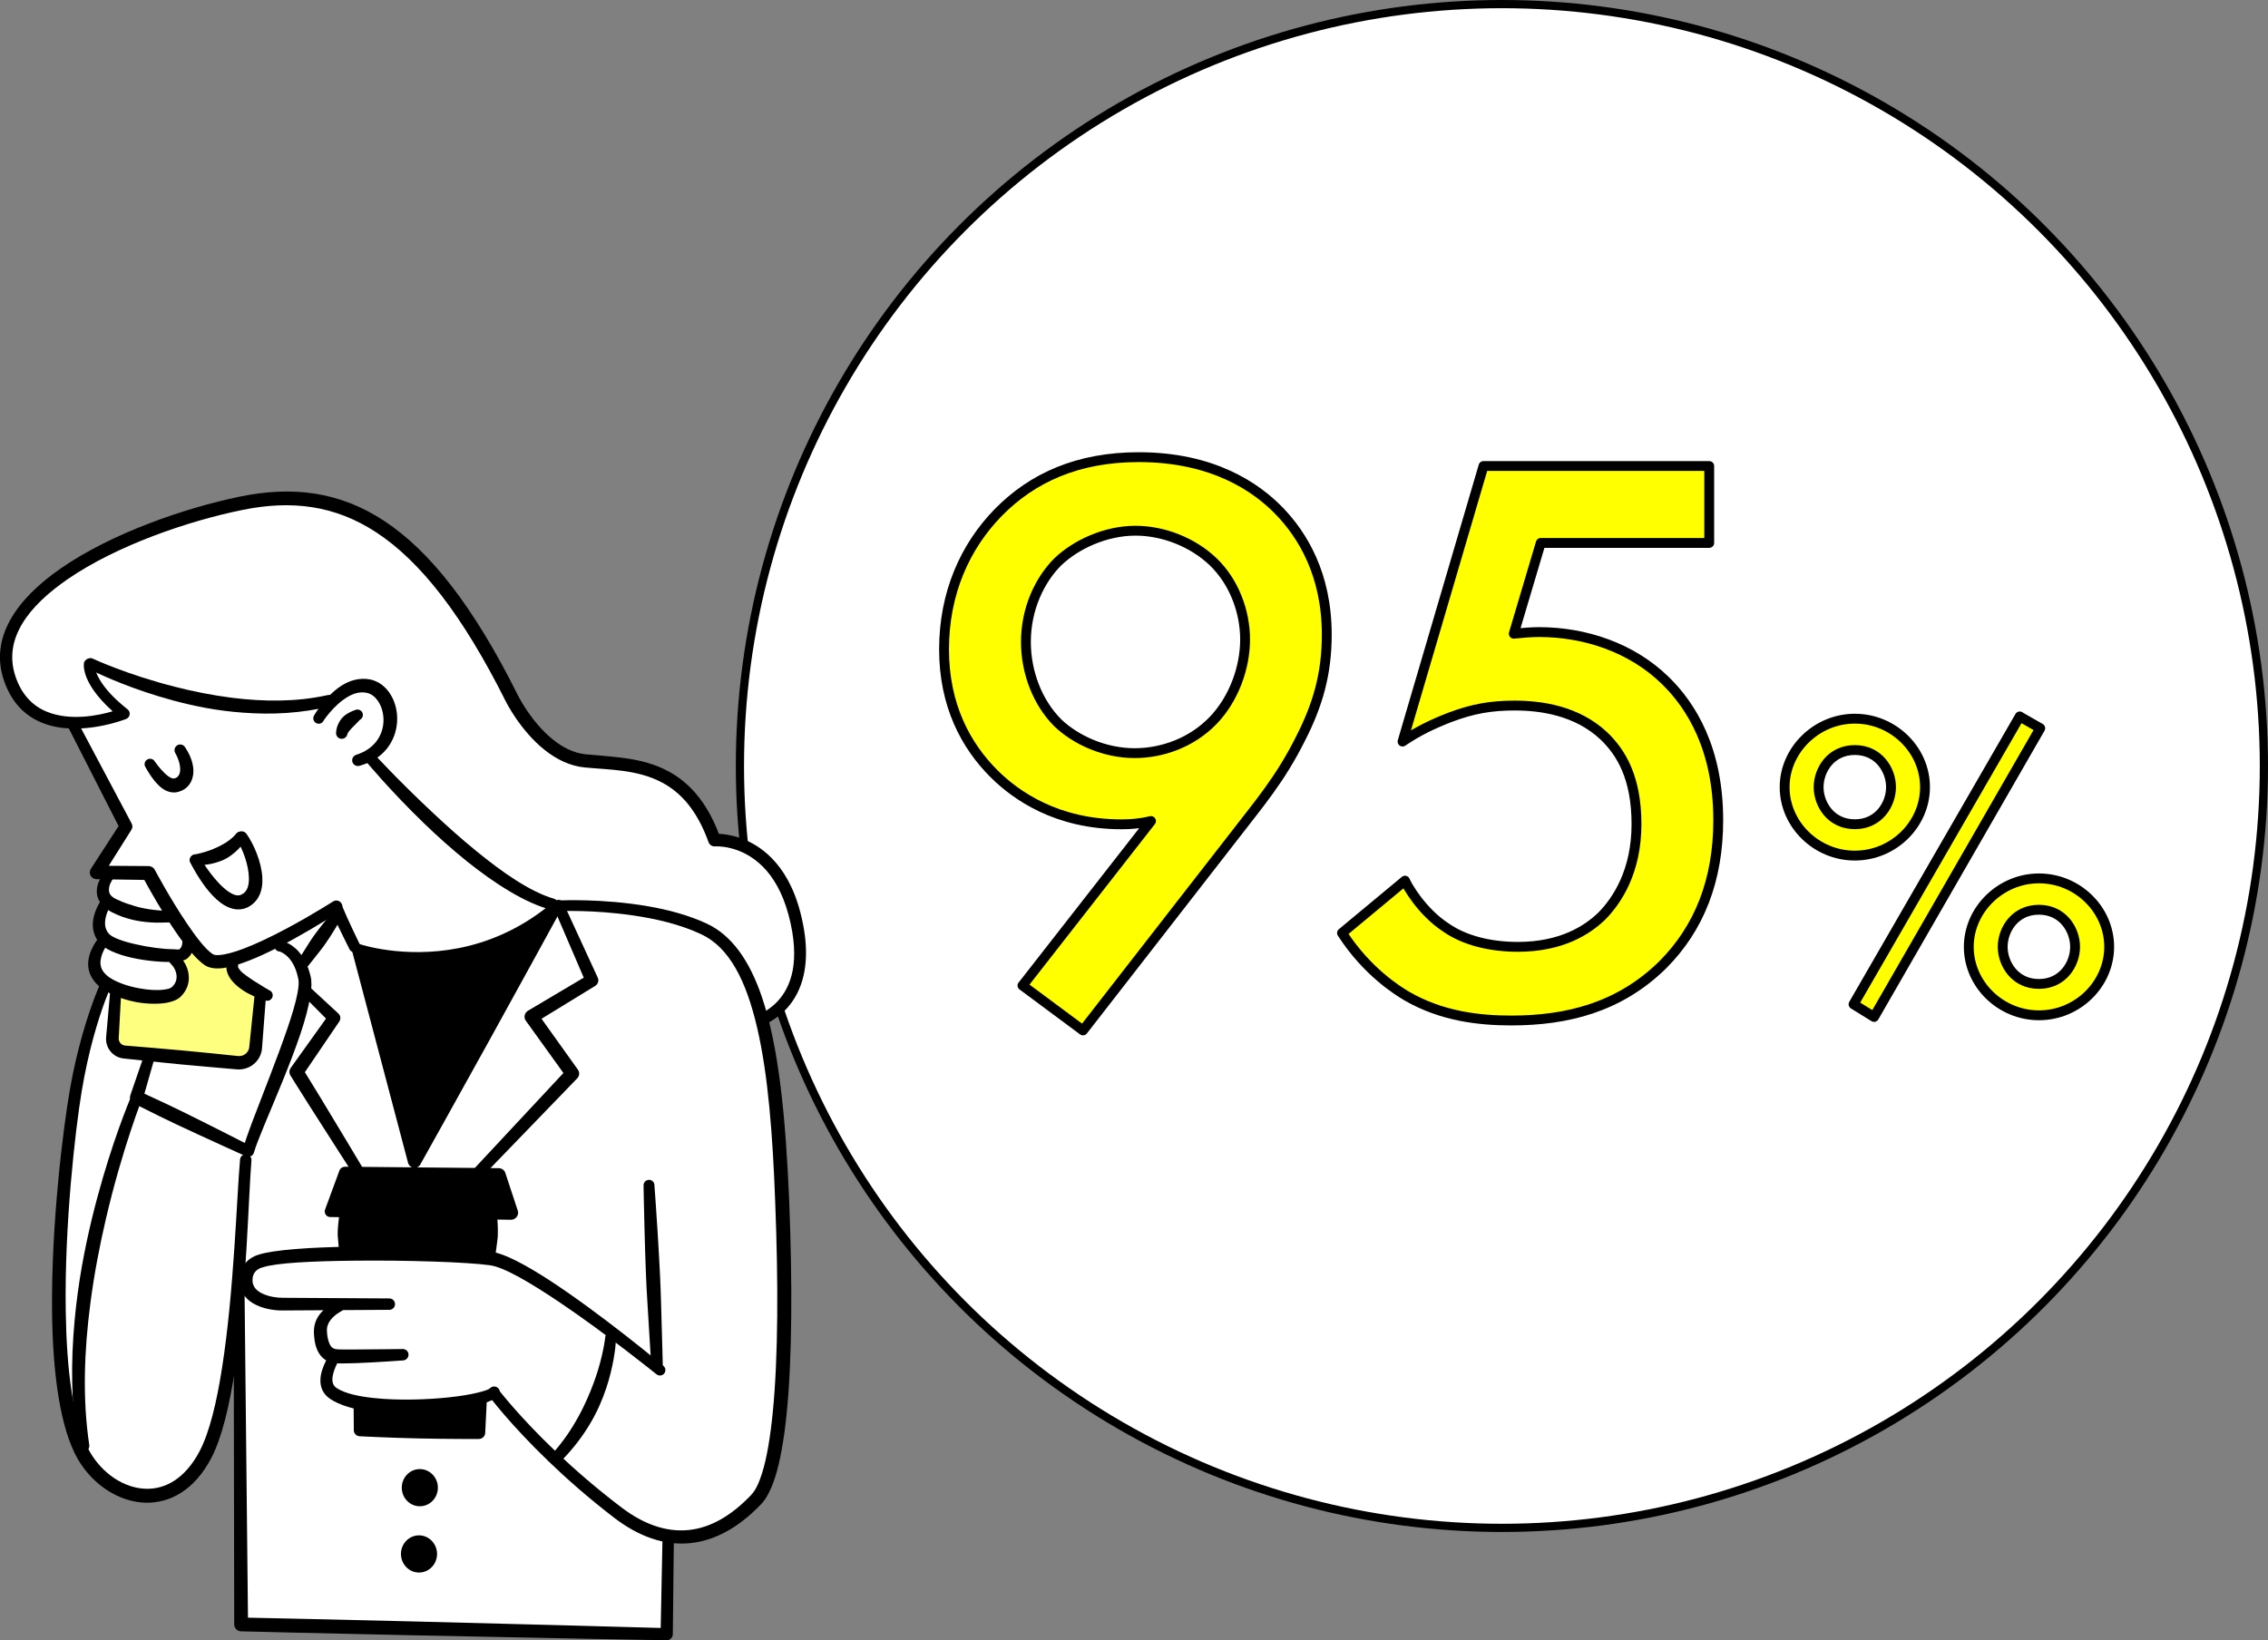 <?xml version="1.0" encoding="UTF-8"?>
<svg id="_レイヤー_2" data-name="レイヤー 2" xmlns="http://www.w3.org/2000/svg" viewBox="0 0 248.77 179.93">
  <rect x="0" y="0" width="248.77" height="179.93" fill="#808080" stroke="none"/>
  <defs>
    <style>
      .cls-1, .cls-2, .cls-3 {
        fill-rule: evenodd;
      }

      .cls-1, .cls-4 {
        fill: #fff;
      }

      .cls-5, .cls-3 {
        fill: #ff0;
      }

      .cls-4 {
        stroke-miterlimit: 10;
        stroke-width: .9px;
      }

      .cls-4, .cls-6 {
        stroke: #000;
      }

      .cls-6 {
        fill: none;
        stroke-linecap: round;
        stroke-linejoin: round;
        stroke-width: 1.08px;
      }

      .cls-3 {
        opacity: .5;
      }
    </style>
  </defs>
  <g id="_レイヤー_2-2" data-name="レイヤー 2">
    <g>
      <g>
        <circle class="cls-4" cx="164.74" cy="84.03" r="83.58"/>
        <g>
          <path class="cls-5" d="M112.17,108.1l14.08-18.03c-1.17.27-2.15.36-3.23.36-7.09,0-11.57-3.14-14-5.56-3.05-3.05-5.47-7.45-5.47-13.64s2.33-11.3,5.92-14.98c3.77-3.86,8.79-6.1,15.43-6.1,8.16,0,12.92,3.32,15.43,5.92,2.51,2.6,5.2,6.91,5.2,13.55,0,4.31-.99,7.71-2.87,11.39-2.24,4.49-4.58,7.18-7.27,10.68l-16.6,21.35-6.64-4.93ZM133.07,79.03c2.24-2.33,3.5-5.74,3.5-8.88s-1.26-6.37-3.5-8.52c-2.24-2.15-5.47-3.41-8.52-3.41-3.32,0-6.55,1.53-8.52,3.41-1.97,1.97-3.5,5.11-3.5,8.79,0,3.32,1.26,6.64,3.5,8.88,1.97,1.88,5.11,3.32,8.43,3.32,3.05,0,6.28-1.17,8.61-3.59Z"/>
          <path class="cls-5" d="M187.48,59.56h-18.48l-2.96,9.96c.9-.09,1.88-.18,2.78-.18,5.02,0,10.14,1.7,13.82,5.29,2.87,2.78,5.83,7.54,5.83,15.34,0,6.55-2.06,11.84-6.1,15.88-4.75,4.67-10.5,6.1-16.6,6.1-3.5,0-7.62-.45-11.48-2.69-.9-.54-4.31-2.6-7.09-6.91l6.91-5.74c.18.45,1.79,3.41,4.58,5.2,1.97,1.35,4.75,2.06,7.8,2.06,4.84,0,7.63-1.88,9.15-3.32,1.79-1.79,3.86-5.02,3.86-10.14s-1.7-7.89-3.59-9.69c-2.96-2.78-6.91-3.32-9.78-3.32-2.6,0-4.58.36-7,1.26-1.88.72-3.59,1.53-5.29,2.69l8.88-30.23h24.76v8.43Z"/>
          <path class="cls-5" d="M211.15,86.35c0,4.07-3.45,7.51-7.7,7.51s-7.7-3.45-7.7-7.51,3.49-7.51,7.7-7.51,7.7,3.4,7.7,7.51ZM207.42,86.35c0-1.87-1.34-4.07-3.97-4.07s-3.97,2.2-3.97,4.07,1.34,4.07,3.97,4.07,3.97-2.2,3.97-4.07ZM221.54,78.6l2.25,1.29-18.23,31.67-2.25-1.39,18.23-31.58ZM231.35,103.87c0,4.07-3.45,7.51-7.7,7.51s-7.7-3.44-7.7-7.51,3.49-7.51,7.7-7.51,7.7,3.4,7.7,7.51ZM227.61,103.87c0-1.87-1.34-4.07-3.97-4.07s-3.97,2.2-3.97,4.07,1.34,4.07,3.97,4.07,3.97-2.2,3.97-4.07Z"/>
        </g>
        <g>
          <path class="cls-6" d="M112.17,108.1l14.08-18.03c-1.17.27-2.15.36-3.23.36-7.09,0-11.57-3.14-14-5.56-3.05-3.05-5.47-7.45-5.47-13.64s2.33-11.3,5.92-14.98c3.77-3.86,8.79-6.1,15.43-6.1,8.16,0,12.92,3.32,15.43,5.92,2.51,2.6,5.2,6.91,5.2,13.55,0,4.31-.99,7.71-2.87,11.39-2.24,4.49-4.58,7.18-7.27,10.68l-16.6,21.35-6.64-4.93ZM133.07,79.03c2.24-2.33,3.5-5.74,3.5-8.88s-1.26-6.37-3.5-8.52c-2.24-2.15-5.47-3.41-8.52-3.41-3.32,0-6.55,1.53-8.52,3.41-1.97,1.97-3.5,5.11-3.5,8.79,0,3.32,1.26,6.64,3.5,8.88,1.97,1.88,5.11,3.32,8.43,3.32,3.05,0,6.28-1.17,8.61-3.59Z"/>
          <path class="cls-6" d="M187.48,59.56h-18.48l-2.96,9.96c.9-.09,1.88-.18,2.78-.18,5.02,0,10.14,1.7,13.82,5.29,2.87,2.78,5.83,7.54,5.83,15.34,0,6.55-2.06,11.84-6.1,15.88-4.75,4.67-10.5,6.1-16.6,6.1-3.5,0-7.62-.45-11.48-2.69-.9-.54-4.31-2.6-7.09-6.91l6.91-5.74c.18.45,1.79,3.41,4.58,5.2,1.97,1.35,4.75,2.06,7.8,2.06,4.84,0,7.63-1.88,9.15-3.32,1.79-1.79,3.86-5.02,3.86-10.14s-1.7-7.89-3.59-9.69c-2.96-2.78-6.91-3.32-9.78-3.32-2.6,0-4.58.36-7,1.26-1.88.72-3.59,1.53-5.29,2.69l8.88-30.23h24.76v8.43Z"/>
          <path class="cls-6" d="M211.15,86.35c0,4.07-3.45,7.51-7.7,7.51s-7.7-3.45-7.7-7.51,3.49-7.51,7.7-7.51,7.7,3.4,7.7,7.51ZM207.42,86.35c0-1.87-1.34-4.07-3.97-4.07s-3.97,2.2-3.97,4.07,1.34,4.07,3.97,4.07,3.97-2.2,3.97-4.07ZM221.54,78.6l2.25,1.29-18.23,31.67-2.25-1.39,18.23-31.58ZM231.35,103.87c0,4.07-3.45,7.51-7.7,7.51s-7.7-3.44-7.7-7.51,3.49-7.51,7.7-7.51,7.7,3.4,7.7,7.51ZM227.61,103.87c0-1.87-1.34-4.07-3.97-4.07s-3.97,2.2-3.97,4.07,1.34,4.07,3.97,4.07,3.97-2.2,3.97-4.07Z"/>
        </g>
      </g>
      <g>
        <path class="cls-1" d="M7.93,79.37l5.89,10.88-2.85,5.09.54,1.62.07,2.06s-1.9,1.35-.19,4.11c0,0-3.3,1.31.02,4.61,0,0-4.68,12.43-4.45,22.85,0,0-2.21,20.59,2.11,28.56,4.32,7.97,9.42,3.96,10.22,4.23,0,0,4.54-1.38,6.59-16.06l.59,31.07,46.16.98.59-10.43s7.76-.65,10.49-6.1c0,0,2.38-6.58,2.24-22.93,0,0-.14-21.12-2.2-27.76,0,0,6.03-4.1,3.41-12.44,0,0-1.09-6.19-8.77-7.5,0,0-1.52-7.06-8.08-7.82-6.57-.75-8.18-1.52-9.99-2.68-1.81-1.15-3.76-4.24-5.63-7.84-1.87-3.6-5.88-10.1-9.89-13.65,0,0-6.38-6.63-15.8-5.23-9.43,1.4-18.31,5.47-22.47,8.21-4.16,2.74-8.19,9-4.26,13.61,3.04,3.56,5.65,2.56,5.65,2.56Z"/>
        <path class="cls-2" d="M37.8,137.3l-.06-4.01s-1.43-.41-1.44-.43c-.01-.01,1.74-3.96,1.74-3.96l16.31-.02,1.81,3.85-2.04.35-.32,4.79-15.99-.56Z"/>
        <path class="cls-2" d="M39.51,153.85l.15,2.7,12.73.39.41-3.66s-8.96,1.68-13.29.57Z"/>
        <polygon class="cls-3" points="13.1 115.19 26.79 116.58 27.2 115.28 29.08 109.74 26.17 107.2 25.63 105.26 21.13 104.29 18.75 105.74 20.02 107.66 18.22 110.01 14.95 109.2 13.28 108.91 12.34 113.35 13.1 115.19"/>
        <path class="cls-2" d="M9.21,72.75s-.24,1.1,1.04,2.95c.46.67,1.13,1.45,2.11,2.33-1.56.46-4.64,1.1-7.21.05-1.46-.59-2.74-1.76-3.45-3.87-1.39-4.12,1.43-7.73,5.76-10.7,5.4-3.7,13.22-6.37,19.14-7.57,5.29-1.08,10.1-.56,14.73,2.5,4.8,3.17,9.4,9.02,14.15,18.51,0,0,1.59,3.22,4.3,5.35,1.24.98,2.71,1.73,4.35,1.89,2.69.26,5.78.21,8.5,1.66,2.03,1.08,3.82,3.01,5.09,6.54.11.3.4.48.71.46,0,0,2.81-.22,5.24,2.22,1.13,1.13,2.16,2.82,2.83,5.32.68,2.56.73,4.53.45,6.05-.61,3.24-2.78,4.34-3.27,4.66-.29.19-.38.57-.19.87.19.29.57.38.86.19.51-.32,2.51-1.36,3.5-4.14.64-1.8.87-4.35-.07-7.96-.73-2.8-1.9-4.67-3.15-5.94-2.21-2.24-4.7-2.6-5.78-2.65-1.4-3.67-3.38-5.7-5.56-6.87-2.88-1.55-6.16-1.56-9.03-1.85-1.36-.14-2.56-.78-3.57-1.59-2.44-1.94-3.87-4.86-3.87-4.86,0,0,0,0,0,0-4.89-9.83-9.68-15.85-14.64-19.13-4.99-3.3-10.18-3.86-15.88-2.69-6.09,1.26-14.11,4.04-19.64,7.88-4.9,3.39-7.83,7.64-6.22,12.31.87,2.54,2.45,3.94,4.23,4.64,4.04,1.61,9.17-.44,9.17-.44.21-.08.35-.27.38-.49.03-.22-.05-.44-.23-.57-1.35-1.07-2.21-2-2.75-2.78-.92-1.32-.86-2.07-.86-2.07.05-.32-.17-.63-.49-.69-.33-.05-.63.17-.69.49Z"/>
        <path class="cls-2" d="M9.65,73.33s2.49,1.32,6.32,2.6c1.92.64,4.17,1.28,6.61,1.73,1.31.24,2.68.42,4.08.52,3.14.24,6.42.08,9.58-.71.34-.08.54-.42.46-.76-.08-.34-.42-.54-.75-.46-3.48.78-7.1.72-10.48.3-2.21-.28-4.33-.71-6.24-1.2-5.28-1.33-9.04-3.09-9.04-3.09-.3-.15-.65-.03-.8.27-.15.3-.03.65.27.8Z"/>
        <path class="cls-2" d="M40.06,83.43s2.7,3.27,6.45,6.89c1.45,1.4,3.06,2.85,4.72,4.18,3.12,2.5,6.43,4.58,9.2,5.3.33.09.68-.11.77-.44.09-.33-.11-.68-.44-.77-2.61-.76-5.65-2.88-8.58-5.28-1.62-1.32-3.2-2.74-4.64-4.09-3.76-3.5-6.58-6.58-6.58-6.58-.22-.25-.59-.27-.84-.06-.25.22-.27.59-.06.84Z"/>
        <path class="cls-2" d="M36.56,100.45c.56,1.27,1.77,3.67,1.77,3.67.15.31.53.44.84.29s.44-.53.28-.84c0,0-1.36-2.8-1.81-3.92-.03-.07-.06-.15-.08-.21,0-.14-.05-.24-.09-.31-.09-.15-.24-.33-.55-.34-.04,0-.15-.01-.31.06-.04.02-.1.05-.16.1-.02,0-.03.02-.05.03-.19.12-.61.38-1.17.72-1.92,1.16-5.61,3.28-8.56,4.39-1,.37-1.9.63-2.61.68-.31.02-.57.01-.74-.11-.82-.56-1.82-1.88-2.8-3.33-1.85-2.72-3.54-5.91-3.54-5.91-.13-.25-.39-.4-.67-.41l-4.38-.03,2.48-3.94c.14-.21.15-.48.03-.7l-5.79-10.9c-.15-.29-.51-.41-.81-.26-.29.15-.41.51-.25.81l5.42,10.63-3.04,4.69c-.15.23-.16.52-.03.75.13.24.38.39.64.39l5.25.08c.52.96,1.91,3.46,3.41,5.65,1.11,1.63,2.3,3.08,3.22,3.7.46.31,1.15.43,2.02.32,1.56-.21,3.82-1.15,6.01-2.27,2.5-1.28,4.91-2.76,6.06-3.49ZM37.45,99.8c-.05.09-.12.15-.2.2l.03-.02c.1-.07.14-.13.15-.15l.02-.03Z"/>
        <path class="cls-2" d="M35.46,79.1s1.12-1.74,2.69-2.66c.63-.37,1.35-.6,2.1-.43.51.11.92.46,1.23.92.46.7.68,1.65.55,2.6-.19,1.35-1.08,2.68-2.95,3.27-.33.1-.52.44-.43.78.1.33.44.52.78.43,2.53-.69,3.75-2.46,4.06-4.25.23-1.33-.06-2.68-.71-3.67-.53-.81-1.3-1.38-2.21-1.56-1.14-.21-2.22.11-3.15.71-1.78,1.15-2.97,3.25-2.97,3.25-.17.28-.08.65.21.82.28.17.65.07.82-.21Z"/>
        <path class="cls-2" d="M38.93,77.9s-.39.12-.87.41c-.17.11-.34.24-.5.41-.11.12-.22.26-.3.4-.21.36-.37.75-.39,1.19-.06.34.16.67.5.73.34.06.67-.16.73-.5.06-.19.19-.32.31-.47.12-.16.27-.29.4-.42.37-.38.67-.69.67-.69.29-.15.41-.51.26-.8-.15-.29-.51-.41-.8-.26Z"/>
        <path class="cls-2" d="M15.95,84.14s.79,1.54,1.78,2.3c.5.38,1.06.55,1.59.48.96-.16,1.67-.81,1.85-1.83.15-.81-.06-1.91-.87-3.12-.18-.29-.57-.39-.86-.21-.29.18-.39.57-.21.86.39.71.55,1.34.53,1.86-.01.5-.26.86-.68.92-.13.02-.26-.03-.39-.1-.21-.11-.41-.27-.6-.45-.62-.59-1.11-1.31-1.11-1.31-.16-.29-.53-.39-.82-.22-.29.16-.39.53-.22.81Z"/>
        <path class="cls-2" d="M21.46,94.92s.65.05,1.57-.13c.45-.09.97-.23,1.5-.47.28-.13.56-.29.82-.49.57-.41,1.11-.94,1.54-1.62.2-.28.14-.67-.14-.87-.28-.2-.67-.14-.87.14-.46.56-1.03.93-1.57,1.22-.38.21-.75.37-1.1.51-.99.38-1.78.51-1.78.51-.33,0-.59.28-.59.61,0,.33.28.59.61.59Z"/>
        <path class="cls-2" d="M20.88,94.64s.71,1.44,1.73,2.77c.48.62,1.02,1.2,1.6,1.63.92.68,1.91.93,2.83.55,1.31-.58,1.83-1.87,1.73-3.38-.1-1.68-.95-3.63-1.73-4.73-.19-.29-.58-.36-.87-.17-.29.19-.36.58-.17.87.62.97,1.26,2.66,1.3,4.09.02.83-.14,1.59-.87,1.89-.27.12-.55.07-.84-.05-.35-.15-.7-.4-1.03-.69-1.44-1.27-2.63-3.34-2.63-3.34-.16-.29-.52-.4-.81-.25-.29.16-.4.52-.25.81Z"/>
        <path class="cls-2" d="M39.23,104.13s11.19,3.97,21.42-4.19l-15.17,27.44-6.25-23.25Z"/>
        <path class="cls-2" d="M39.42,103.54c-.21-.08-.44-.03-.61.13-.16.16-.23.4-.17.62h-.03l6.15,23.28c.08.29.32.5.62.54.3.04.59-.11.73-.38,0,0,3.83-6.84,7.62-13.7,3.79-6.86,7.55-13.74,7.55-13.74.17-.3.1-.69-.17-.91s-.65-.23-.93-.01c-3.33,2.68-6.77,4.03-9.86,4.64-6.11,1.2-10.9-.45-10.9-.45v-.03ZM40.12,105.01c1.83.46,5.77,1.19,10.46.31,2.49-.46,5.19-1.37,7.9-3-1.46,2.62-3.78,6.79-6.09,10.96-2.68,4.85-5.35,9.71-6.68,12.14,0,0-5.59-20.42-5.59-20.42h0Z"/>
        <path class="cls-2" d="M11.44,95.75s-.37.42-.62,1.01c-.15.38-.24.82-.19,1.28.08.68.48,1.4,1.56,1.99.42.22.84.4,1.25.55.69.24,1.36.4,1.98.49,1.61.25,2.86.1,3.28.12.34.02.64-.24.66-.59.02-.35-.24-.64-.59-.66-.4-.04-1.58,0-3.1-.32-.54-.11-1.12-.28-1.73-.49-.36-.13-.73-.27-1.1-.45-.54-.24-.81-.52-.87-.85-.13-.67.36-1.32.36-1.32.21-.26.17-.63-.08-.84-.25-.21-.63-.17-.84.08Z"/>
        <path class="cls-2" d="M19.72,104.08h0c.05.15-.41.05-.74.05-1.04,0-2.66-.21-4.13-.55-.71-.16-1.39-.35-1.95-.58-.41-.17-.75-.34-.95-.56-.38-.43-.46-.92-.42-1.38.08-.89.56-1.65.56-1.65.19-.27.12-.64-.15-.83-.27-.19-.64-.12-.83.15,0,0-.91,1.26-.93,2.67-.01.66.18,1.35.67,1.97.3.37.81.72,1.46,1.01.62.28,1.39.52,2.21.7,1.6.35,3.36.49,4.49.44.71-.03,1.22-.16,1.43-.3.35-.24.58-.58.7-.94.23-.7.09-1.47.09-1.47-.06-.34-.38-.57-.72-.51-.34.06-.57.38-.51.72,0,0,.04.35-.05.7-.04.13-.1.26-.21.35ZM19.72,104.08s-.02.02-.04.03c.01,0,.03-.04.04-.03Z"/>
        <path class="cls-2" d="M10.93,102.76s-1.29,1.43-1.26,3.05c.01.72.28,1.47.98,2.18.96.94,2.63,1.63,4.29,1.94,1.19.22,2.38.23,3.27.09.7-.12,1.25-.35,1.57-.65.73-.69,1-1.55.92-2.38-.08-.84-.5-1.65-1.13-2.18-.26-.23-.65-.2-.88.06s-.2.65.06.88c.36.33.59.83.62,1.33.02.44-.14.88-.54,1.22-.17.15-.47.21-.84.26-.76.11-1.76.04-2.77-.15-.66-.12-1.33-.3-1.94-.54-.64-.25-1.22-.54-1.63-.93-.54-.49-.68-1.04-.62-1.56.11-1,.8-1.83.8-1.83.22-.25.2-.63-.05-.85-.25-.22-.63-.19-.84.05Z"/>
        <path class="cls-2" d="M12.08,108.82l-.44,4.97c-.05.59.14,1.13.49,1.56.35.43.86.71,1.45.77h0c1.45.15,3.8.41,6.19.64,2.31.22,4.65.41,6.2.55.34.03.68-.01,1-.11.32-.1.62-.26.88-.48.26-.22.47-.48.62-.78.15-.29.25-.62.27-.96l.44-5.75c.03-.35-.22-.65-.57-.68-.34-.03-.65.22-.68.57l-.59,5.74c-.01.15-.06.29-.13.42-.07.13-.17.24-.28.33-.11.09-.25.16-.38.2-.14.04-.28.05-.43.04-1.55-.16-3.88-.41-6.19-.62-2.39-.22-4.75-.41-6.2-.53-.21-.02-.39-.11-.51-.25-.13-.15-.21-.34-.2-.55l.27-4.98c.02-.33-.22-.61-.55-.64-.33-.02-.62.22-.64.55Z"/>
        <path class="cls-2" d="M29.53,108.63s-.73-.42-1.56-.95c-.32-.21-.66-.43-.97-.66-.3-.22-.58-.43-.74-.68-.08-.12-.17-.22-.15-.34.07-.34-.14-.67-.48-.74-.34-.07-.67.14-.74.48-.14.5,0,1.02.33,1.54.2.32.5.64.85.93.35.29.75.56,1.15.77.96.51,1.87.76,1.87.76.31.13.65-.02.78-.33.12-.31-.02-.65-.33-.78Z"/>
        <path class="cls-2" d="M30.62,104.37s.75.17,1.38,1.13c.3.46.56,1.08.73,1.92.07.38.02.9-.1,1.53-.2,1.08-.62,2.45-1.13,3.94-.57,1.66-1.25,3.48-1.93,5.24-1.3,3.39-2.57,6.55-2.93,7.98-.09.34.11.68.44.77.33.09.68-.11.77-.44.4-1.39,1.77-4.45,3.11-7.75.72-1.77,1.43-3.6,2-5.29.53-1.58.91-3.04,1.09-4.19.13-.85.15-1.56.03-2.06-.31-1.34-.83-2.21-1.35-2.79-.95-1.05-1.94-1.16-1.94-1.16-.33-.05-.63.18-.68.5-.05.33.18.63.5.68Z"/>
        <path class="cls-2" d="M15.72,116.01l-1.43,4.16c-.11.34.05.7.37.86,0,0,1.2.62,2.85,1.43.59.29,1.24.6,1.91.92,3.35,1.57,7.24,3.32,7.24,3.32.31.15.69.02.84-.29.15-.31.02-.69-.29-.84,0,0-3.8-1.95-7.11-3.58-.67-.33-1.32-.64-1.91-.92-.99-.47-1.83-.85-2.35-1.09l1.03-3.62c.1-.31-.08-.65-.39-.75-.31-.1-.65.07-.75.39Z"/>
        <path class="cls-2" d="M61.37,99.95s3.68-.16,7.97.46c2.53.36,5.28.99,7.6,2.09,3.09,1.46,4.92,5.13,6.11,10.25,1.2,5.14,1.71,11.73,1.98,19.15.34,8.61.34,16.92-.27,23.06-.27,2.71-.65,5-1.18,6.68-.33,1.05-.71,1.86-1.18,2.35-2.23,2.35-4.51,3.6-6.81,3.85-2.49.27-4.97-.62-7.38-2.44-2.8-2.12-5.19-4.21-7.15-6.07-4.14-3.94-6.36-6.86-6.36-6.86-.21-.28-.6-.33-.88-.12-.28.21-.33.6-.12.88,0,0,2.24,3.01,6.45,7.06,1.98,1.91,4.4,4.05,7.23,6.22,2.72,2.08,5.54,3.06,8.36,2.77,2.6-.27,5.2-1.62,7.73-4.25.59-.61,1.1-1.6,1.53-2.91.57-1.76.99-4.15,1.28-6.98.63-6.2.63-14.58.29-23.27-.38-9.15-1.13-17.06-3.03-22.59-1.35-3.93-3.29-6.69-6.02-7.96-1.95-.91-4.19-1.51-6.37-1.89-5.08-.89-9.83-.65-9.83-.65-.33.02-.59.3-.57.63.02.33.3.59.63.57Z"/>
        <path class="cls-2" d="M70.59,130.04s.03,2.13.11,4.99c.04,1.52.09,3.25.16,4.99.04,1.01.1,2.02.16,2.99.22,3.81.43,6.97.43,6.97.02.35.31.61.65.6.35-.02.61-.31.6-.65,0,0-.07-3.17-.19-6.98-.03-.97-.06-1.98-.11-2.99-.08-1.73-.19-3.46-.28-4.98-.18-2.86-.34-4.98-.34-4.98-.01-.33-.29-.59-.62-.57-.33.02-.59.3-.57.62Z"/>
        <path class="cls-2" d="M72.76,149.83s-6.89-5.75-12.56-9.43c-2.55-1.65-4.87-2.88-6.26-3.08-2.53-.36-9.29-.64-15.29-.56-4.56.06-8.69.35-10.28.88-.2.05-1.07.34-1.62,1.13-.32.46-.55,1.08-.48,1.94.09,1,.63,1.72,1.4,2.21,1,.64,2.4.86,3.36.84l11.67-.07c.35,0,.63-.28.63-.62,0-.35-.28-.63-.62-.63l-11.69-.07c-.63,0-1.49-.11-2.21-.45-.57-.26-1.05-.67-1.11-1.34-.03-.44.07-.76.23-.98.31-.44.81-.55.81-.55.02,0,.05-.01.07-.02,1.51-.5,5.48-.68,9.86-.73,5.92-.07,12.57.15,15.07.5,1.6.22,4.51,1.97,7.56,4.01,5.2,3.5,10.71,7.95,10.71,7.95.26.21.63.17.84-.08.21-.26.17-.63-.08-.84Z"/>
        <path class="cls-2" d="M36.9,142.78s-1.24.5-1.95,1.57c-.32.47-.52,1.06-.52,1.74.02,1.1.24,1.86.57,2.38.41.65.99.97,1.67,1.07.31.04,1.23.04,2.34,0,2.21-.08,5.2-.3,5.2-.3.35-.02.61-.31.6-.65-.01-.35-.31-.61-.65-.6,0,0-2.97.04-5.18.05-1,0-1.83.01-2.11-.03-.3-.04-.55-.21-.71-.56-.16-.34-.27-.81-.3-1.41-.03-.49.14-.9.38-1.21.47-.62,1.13-.95,1.13-.95.3-.13.44-.48.31-.79-.13-.3-.48-.44-.79-.31Z"/>
        <path class="cls-2" d="M36.26,148.43s-1.04,1.46-1.11,2.84c-.05.82.22,1.6,1.02,2.16,1.04.72,2.69,1.2,4.6,1.44,1.45.18,3.04.23,4.62.17,2.83-.1,5.59-.51,7.32-.99.98-.27,1.65-.6,1.93-.89.24-.24.24-.64,0-.88-.24-.24-.64-.24-.88,0-.2.19-.7.33-1.38.5-1.67.41-4.32.7-7.02.75-1.51.03-3.03-.02-4.41-.17-1.65-.18-3.09-.49-4.01-1.08-.49-.31-.53-.82-.45-1.31.16-.95.75-1.85.75-1.85.19-.27.12-.64-.15-.83-.27-.19-.64-.12-.83.15Z"/>
        <path class="cls-2" d="M66.38,146.75s-.15,1.41-.76,3.46c-.3.99-.71,2.13-1.25,3.33-.28.62-.59,1.27-.95,1.91-.74,1.35-1.67,2.74-2.87,4.06-.24.25-.23.64.02.88.25.24.64.23.88-.02,1.35-1.34,2.43-2.77,3.27-4.18.4-.68.76-1.36,1.05-2.03.57-1.29.96-2.52,1.22-3.59.56-2.24.58-3.77.58-3.77.02-.33-.23-.61-.56-.63-.33-.02-.61.23-.63.56Z"/>
        <path class="cls-2" d="M11.07,107.74s-1,2.14-2.04,5.8c-.48,1.69-.96,3.7-1.36,5.96-.74,4.25-2.06,14.79-1.96,24.38.07,6.62.85,12.79,2.85,16.23,1.63,2.78,4.49,4.66,7.39,4.74,2.63.06,5.34-1.31,7.22-4.89,1.16-2.22,2-5.74,2.6-9.71,1.27-8.46,1.48-19,1.81-22.94.03-.35-.22-.65-.57-.68s-.65.22-.68.57c-.36,3.92-.65,14.41-1.97,22.83-.59,3.78-1.38,7.13-2.5,9.23-1.56,2.93-3.72,4.13-5.87,4.06-2.41-.07-4.75-1.68-6.1-3.99-1.92-3.27-2.58-9.16-2.68-15.47-.15-9.49,1.05-19.93,1.75-24.14.37-2.22.82-4.19,1.27-5.85.97-3.55,1.92-5.63,1.92-5.63.14-.3,0-.65-.29-.79-.3-.14-.65,0-.79.29Z"/>
        <path class="cls-2" d="M14.57,119.84s-1.64,3.72-3.29,9.37c-.82,2.81-1.66,6.11-2.29,9.66-.34,1.91-.61,3.89-.8,5.91-.43,4.58-.41,9.36.36,13.93.05.34.38.57.72.52.34-.05.57-.37.52-.72-.77-5.11-.54-10.48.12-15.51.42-3.26,1.03-6.38,1.69-9.22,1.82-7.84,4.07-13.47,4.07-13.47.13-.3-.01-.65-.32-.78-.3-.13-.65.02-.78.32Z"/>
        <path class="cls-2" d="M25.63,142.19l.06,36.01c0,.41.33.74.74.76,0,0,8.75.22,18.67.43,13,.28,28.01.55,28.01.55.18,0,.35-.06.48-.19.13-.12.2-.29.21-.47l.11-10.17c0-.35-.27-.63-.61-.63-.35,0-.63.27-.64.62l-.19,9.49c-3.05-.09-15.96-.44-27.33-.72-8.22-.2-15.64-.36-17.94-.41l-.37-35.27c0-.33-.27-.6-.6-.6-.33,0-.6.27-.59.6Z"/>
        <path class="cls-2" d="M60.72,99.55l3.31,7.7-6.12,3.63c-.18.11-.31.29-.36.5-.04.21,0,.43.13.6l4.12,5.73-9.7,10.4c-.24.25-.23.65.02.88.25.24.65.23.88-.02l10.32-10.68c.25-.26.28-.67.06-.96l-3.98-5.57,5.89-3.61c.3-.19.43-.57.28-.89l-3.77-8.19c-.14-.3-.49-.44-.79-.3-.3.13-.44.49-.3.79Z"/>
        <path class="cls-2" d="M36.43,100.12s-.44.51-1.01,1.23c-.3.38-.64.81-.97,1.27-.19.26-.36.53-.53.79-.66,1.03-1.19,1.89-1.19,1.89-.2.28-.13.67.15.87.28.2.67.13.87-.15,0,0,.64-.78,1.39-1.75.19-.24.39-.5.57-.77.32-.45.61-.92.87-1.33.49-.78.82-1.37.82-1.37.19-.27.13-.64-.14-.83-.27-.19-.64-.13-.83.14Z"/>
        <path class="cls-2" d="M33.34,109.3l2.42,2.44-3.87,5.41c-.18.25-.19.59-.02.85,0,0,.87,1.41,2.01,3.2,1.99,3.13,4.75,7.42,4.75,7.42.18.29.57.38.86.2.29-.18.38-.57.2-.86,0,0-2.61-4.38-4.54-7.55-.73-1.21-1.37-2.24-1.71-2.79l3.77-5.55c.19-.27.16-.65-.09-.88l-2.95-2.73c-.24-.23-.62-.22-.85.02-.23.24-.22.62.01.85Z"/>
        <path class="cls-2" d="M35.66,132.67c-.07.19-.05.4.06.57.11.17.29.27.49.27,0,0,19.84.3,19.84.3.25,0,.48-.12.63-.32.15-.2.19-.46.11-.69l-1.36-4.12c-.1-.31-.39-.53-.72-.53l-16.86-.16c-.27,0-.52.16-.62.42l-1.57,4.27h0ZM37.11,132.26l1.17-2.97,15.86.39.86,2.59h-17.89Z"/>
        <path class="cls-2" d="M37.2,133.46s-.06.39-.11.93c-.03.29-.05.61-.05.93,0,.19.01.38.03.56.05.72.13,1.3.13,1.3,0,.35.28.63.63.62.35,0,.62-.28.62-.63,0,0,.07-.59.11-1.31.01-.18.02-.37.02-.56,0-.33-.03-.65-.06-.93-.05-.54-.12-.93-.12-.93,0-.33-.27-.6-.6-.59-.33,0-.6.27-.59.6Z"/>
        <path class="cls-2" d="M53.33,133.45s-.09.43-.17,1.02c-.04.31-.09.66-.11,1.02-.01.21-.01.41,0,.61,0,.79.04,1.44.04,1.44-.02.35.25.64.59.66.34.02.64-.25.66-.59,0,0,.11-.64.2-1.42.02-.2.05-.4.06-.61.02-.36,0-.71,0-1.02-.02-.6-.06-1.03-.06-1.03.02-.33-.24-.61-.56-.63-.33-.02-.61.24-.63.57Z"/>
        <path class="cls-2" d="M38.79,154.43l.02,2.49c.01.35.3.63.65.64,0,0,3.26.17,6.52.24,3.26.07,6.53.06,6.53.06.37,0,.68-.28.71-.64l.16-3.25c.02-.35-.24-.64-.58-.67-.34-.02-.64.24-.67.58l-.24,2.57c-1.11-.05-3.49-.14-5.88-.19-2.41-.04-4.82-.04-5.92-.03l-.12-1.84c-.01-.33-.29-.59-.62-.58-.33.01-.59.29-.58.62Z"/>
        <path class="cls-2" d="M46.05,161.16c1.09,0,1.98.92,1.98,2.04s-.88,2.04-1.98,2.04-1.98-.92-1.98-2.04.88-2.04,1.98-2.04Z"/>
        <path class="cls-2" d="M45.96,168.43c1.09,0,1.98.92,1.98,2.04s-.88,2.04-1.98,2.04-1.98-.92-1.98-2.04.88-2.04,1.98-2.04Z"/>
      </g>
    </g>
  </g>
</svg>